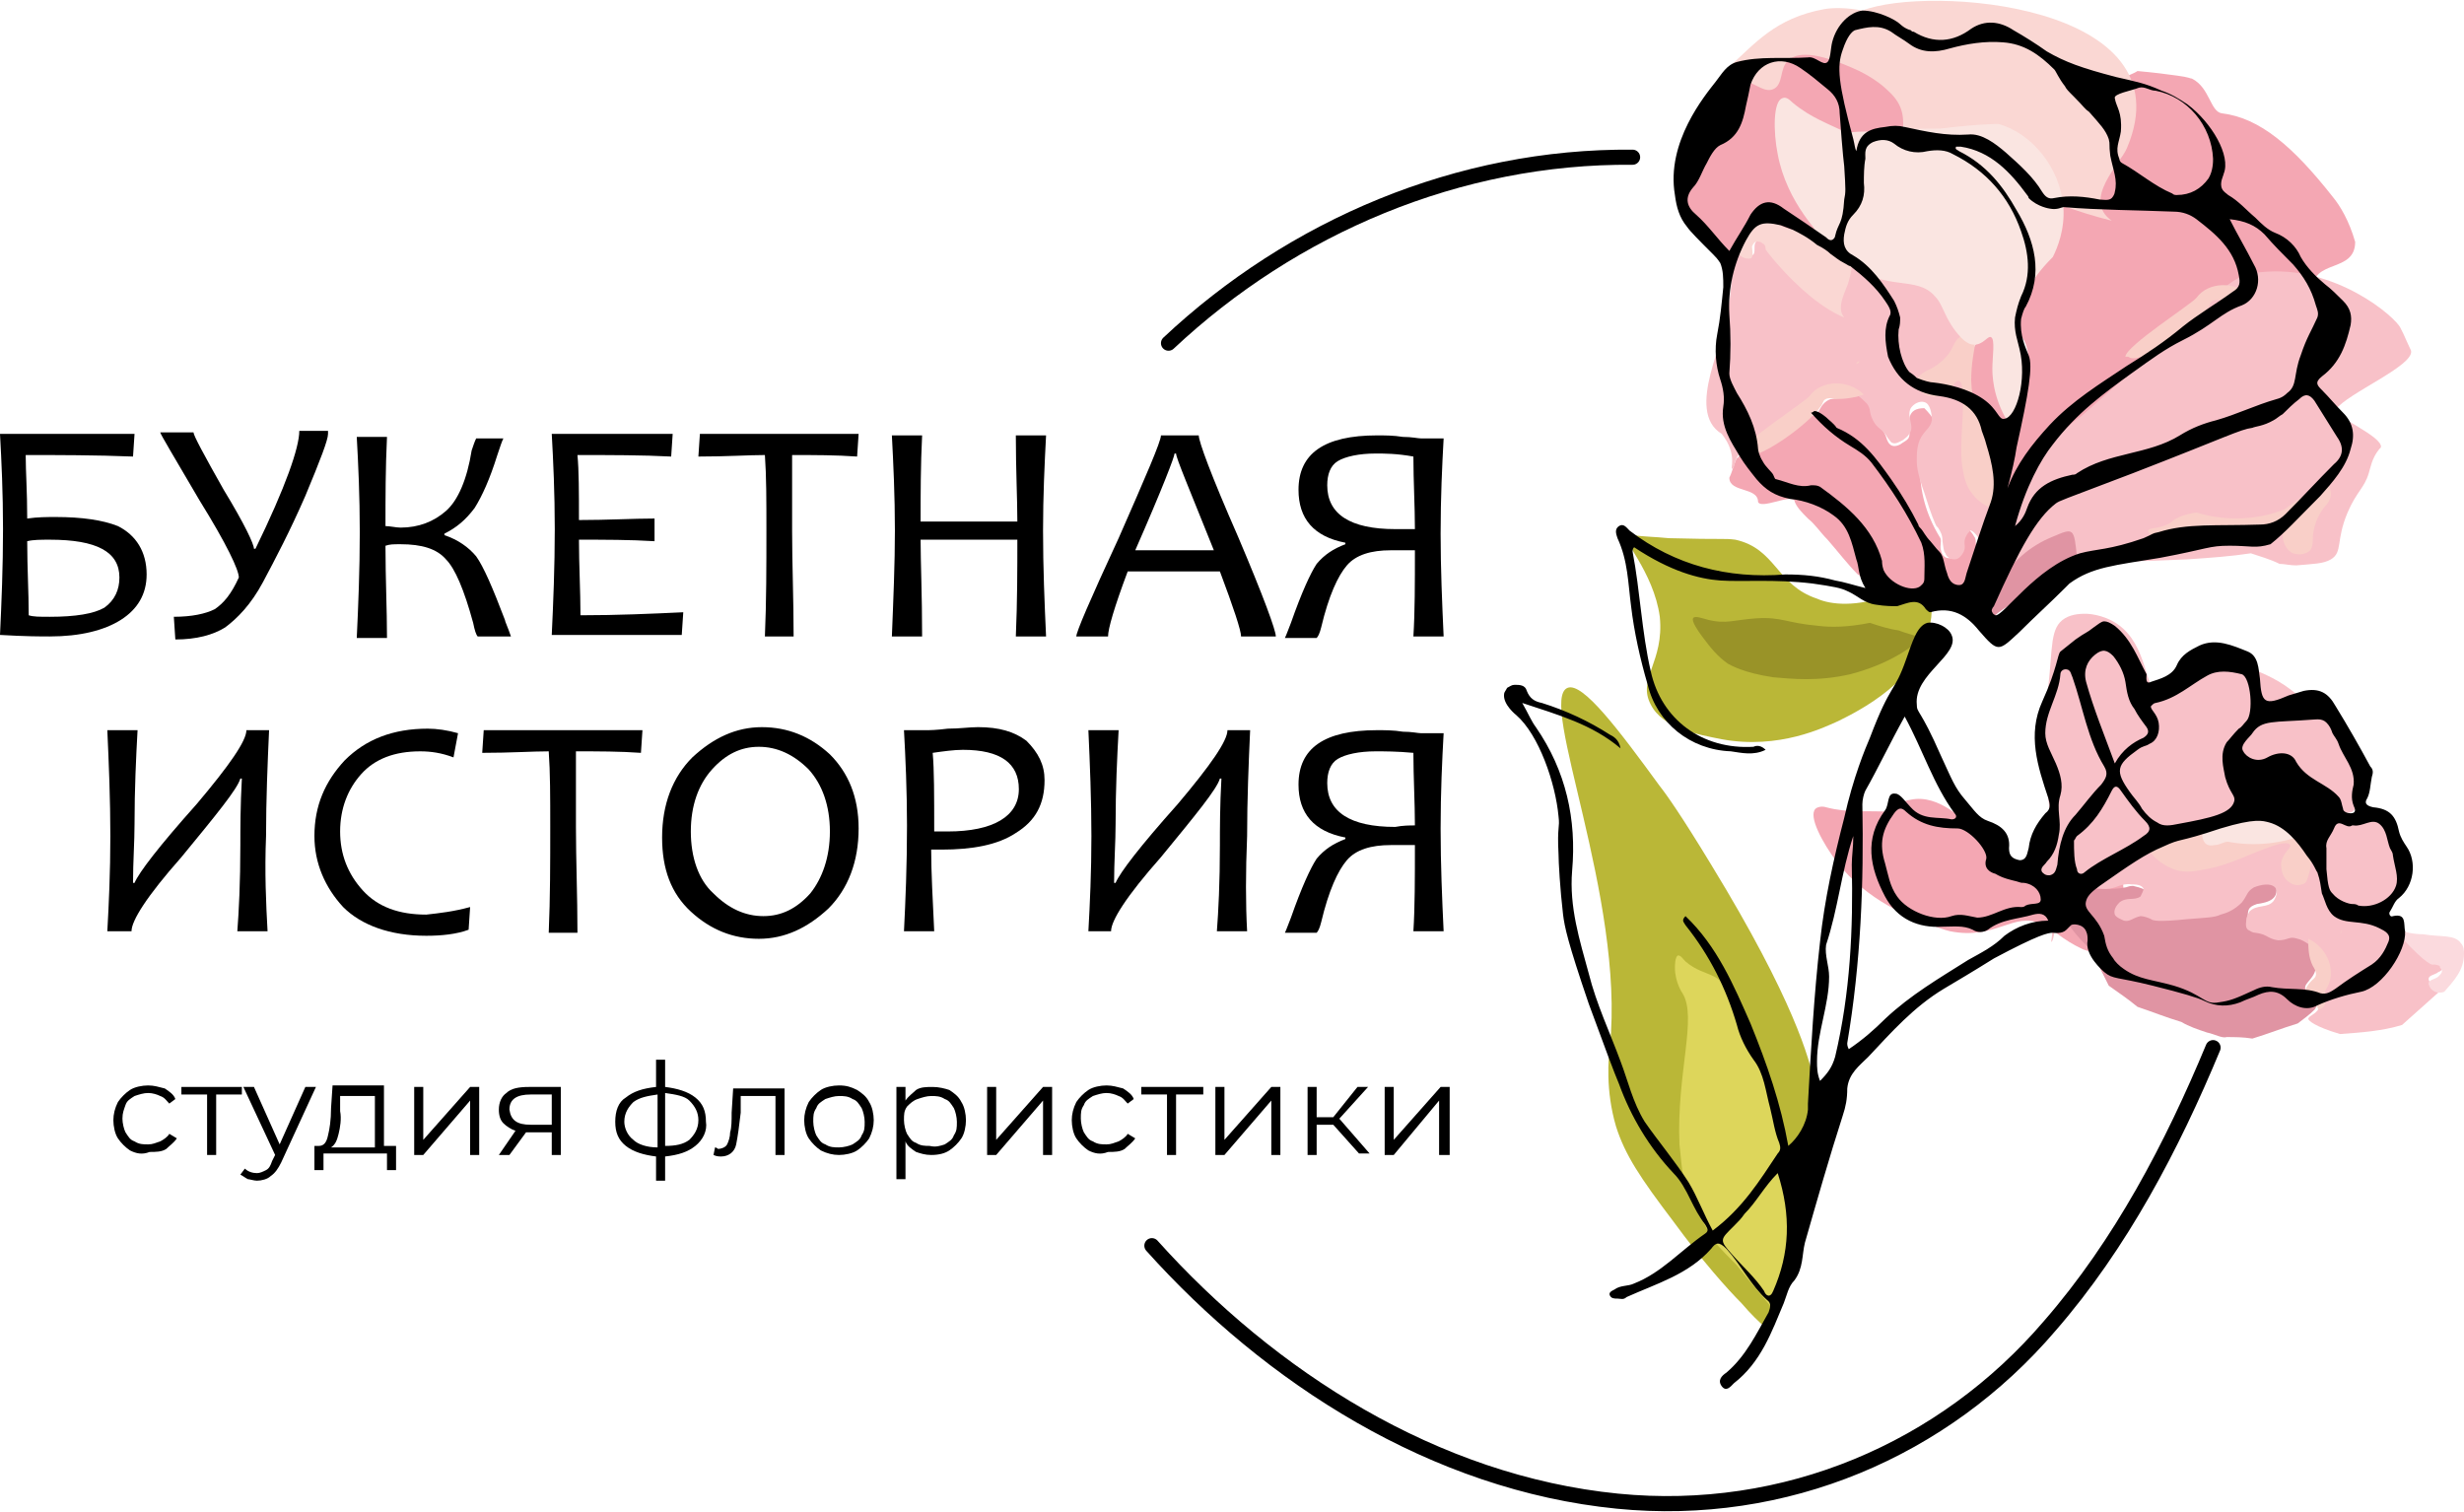<?xml version="1.0" encoding="utf-8"?>
<!-- Generator: Adobe Illustrator 27.3.1, SVG Export Plug-In . SVG Version: 6.00 Build 0)  -->
<svg version="1.1" id="Слой_1" xmlns="http://www.w3.org/2000/svg" xmlns:xlink="http://www.w3.org/1999/xlink" x="0px" y="0px"
	 viewBox="0 0 163 100" style="enable-background:new 0 0 163 100;" xml:space="preserve">
<style type="text/css">
	.st0{clip-path:url(#SVGID_00000145752306440824322150000006224417100171806612_);}
	
		.st1{clip-path:url(#SVGID_00000145752306440824322150000006224417100171806612_);fill:none;stroke:#000000;stroke-linecap:round;stroke-linejoin:round;stroke-miterlimit:10;}
	.st2{clip-path:url(#SVGID_00000145752306440824322150000006224417100171806612_);fill:#BAB737;}
	.st3{clip-path:url(#SVGID_00000145752306440824322150000006224417100171806612_);fill:#F4A7B3;}
	.st4{clip-path:url(#SVGID_00000145752306440824322150000006224417100171806612_);fill:#F8C1C8;}
	.st5{clip-path:url(#SVGID_00000145752306440824322150000006224417100171806612_);fill:#F9CFC8;}
	.st6{clip-path:url(#SVGID_00000145752306440824322150000006224417100171806612_);fill:#FAD7D3;}
	.st7{clip-path:url(#SVGID_00000145752306440824322150000006224417100171806612_);fill:#E094A3;}
	.st8{clip-path:url(#SVGID_00000145752306440824322150000006224417100171806612_);fill:#FBDADE;}
	.st9{clip-path:url(#SVGID_00000145752306440824322150000006224417100171806612_);fill:#FAE5E1;}
	.st10{clip-path:url(#SVGID_00000145752306440824322150000006224417100171806612_);fill:#DDD65B;}
	.st11{clip-path:url(#SVGID_00000145752306440824322150000006224417100171806612_);fill:#999328;}
</style>
<g>
	<defs>
		<rect id="SVGID_1_" width="163" height="100"/>
	</defs>
	<clipPath id="SVGID_00000061460338647730396790000017823419720294841770_">
		<use xlink:href="#SVGID_1_"  style="overflow:visible;"/>
	</clipPath>
	<path style="clip-path:url(#SVGID_00000061460338647730396790000017823419720294841770_);" d="M9.7,38c0,1.3-0.6,2.3-1.7,3
		c-1.1,0.7-2.7,1.1-4.7,1.1c-0.6,0-1.6,0-3.3-0.1c0.1-2.1,0.2-4.5,0.2-7c0-2.4-0.1-4.5-0.2-6.3h8.9l-0.1,1.5
		c-2.5-0.1-4.9-0.1-7.1-0.1c0,1.1,0.1,2.4,0.1,4.2c0.7-0.1,1.3-0.1,1.9-0.1c1.7,0,3.1,0.2,4.1,0.6C9,35.4,9.7,36.5,9.7,38z
		 M7.9,38.2c0-1.7-1.5-2.5-4.6-2.5c-0.6,0-1.1,0-1.5,0.1c0,1.8,0.1,3.4,0.1,4.9c0.3,0.1,0.7,0.1,1.4,0.1c1.7,0,2.9-0.2,3.6-0.6
		C7.6,39.7,7.9,39,7.9,38.2z"/>
	<path style="clip-path:url(#SVGID_00000061460338647730396790000017823419720294841770_);" d="M21.7,28.7c0,0.4-0.5,1.7-1.5,4.1
		c-1,2.3-2,4.2-2.8,5.7c-0.8,1.5-1.7,2.4-2.5,3c-0.8,0.5-1.9,0.8-3.3,0.8l-0.1-1.5c1.2,0,2.1-0.2,2.7-0.5c0.6-0.4,1.1-1,1.6-2.1
		c0-0.5-0.8-2.2-2.6-5.1c-1.7-2.9-2.6-4.4-2.6-4.5h2.2c0,0.2,0.7,1.5,2,3.8c1.4,2.3,2,3.6,2,3.9h0.1c2-4.1,2.9-6.7,2.9-7.8h1.9V28.7
		z"/>
	<path style="clip-path:url(#SVGID_00000061460338647730396790000017823419720294841770_);" d="M33.8,42.1h-2.2
		c-0.1-0.1-0.2-0.4-0.3-0.9c-0.6-2.2-1.2-3.6-1.8-4.2c-0.6-0.7-1.6-1-3-1c-0.5,0-0.7,0-1,0.1c0,2.2,0.1,4.2,0.1,6.1h-2
		c0.1-2.1,0.2-4.5,0.2-7c0-2.4-0.1-4.5-0.2-6.3h2c-0.1,2.1-0.1,4-0.1,5.9c0.3,0,0.7,0.1,1,0.1c1.2,0,2.2-0.4,3-1.1s1.4-2.1,1.7-4
		c0.1-0.3,0.2-0.6,0.3-0.8h1.8c-0.1,0.2-0.2,0.5-0.4,1.1c-0.5,1.6-1,2.7-1.5,3.5c-0.6,0.8-1.2,1.3-2,1.7v0.1
		c0.9,0.3,1.6,0.8,2.1,1.4c0.5,0.7,1.1,2.1,1.9,4.2C33.4,41.1,33.6,41.5,33.8,42.1z"/>
	<path style="clip-path:url(#SVGID_00000061460338647730396790000017823419720294841770_);" d="M45.2,40.5l-0.1,1.5h-8.6
		c0.1-2.1,0.2-4.5,0.2-7c0-2.4-0.1-4.5-0.2-6.3h8l-0.1,1.5c-1.9-0.1-4-0.1-6.2-0.1c0.1,1,0.1,2.5,0.1,4.3c1.9,0,3.6-0.1,5-0.1v1.5
		c-1.6-0.1-3.3-0.1-5-0.1c0,1.7,0.1,3.4,0.1,5C40.8,40.7,43.1,40.6,45.2,40.5z"/>
	<path style="clip-path:url(#SVGID_00000061460338647730396790000017823419720294841770_);" d="M56.8,28.7l-0.1,1.5
		c-1.4-0.1-2.8-0.1-4.3-0.1c0,1.3,0,3,0,5c0,2.2,0.1,4.6,0.1,7h-1.9c0.1-2.3,0.1-4.7,0.1-7c0-2,0-3.6-0.1-5c-1.1,0-2.5,0.1-4.4,0.1
		l0.1-1.5H56.8z"/>
	<path style="clip-path:url(#SVGID_00000061460338647730396790000017823419720294841770_);" d="M69.2,42.1h-2
		c0.1-2.3,0.1-4.5,0.1-6.4h-6.4c0,1.5,0.1,3.6,0.1,6.4h-2c0.1-2.5,0.2-4.8,0.2-7c0-2.3-0.1-4.4-0.2-6.3h2c-0.1,2-0.1,3.9-0.1,5.7
		h6.4c0-1.5-0.1-3.4-0.1-5.7h2c-0.1,1.9-0.2,4-0.2,6.3C69,37.6,69.1,39.9,69.2,42.1z"/>
	<path style="clip-path:url(#SVGID_00000061460338647730396790000017823419720294841770_);" d="M84.4,42.1h-2.3
		c0-0.4-0.5-1.9-1.4-4.3h-6.1c-0.9,2.4-1.3,3.8-1.3,4.3h-2.1c0-0.3,0.9-2.4,2.8-6.5c1.8-4.1,2.8-6.4,2.8-6.8h2.5
		c0,0.4,0.8,2.6,2.6,6.7C83.6,39.5,84.4,41.7,84.4,42.1z M80.3,36.4c-1.6-4-2.5-6.1-2.5-6.4h-0.1c0,0.2-0.8,2.3-2.6,6.4H80.3z"/>
	<path style="clip-path:url(#SVGID_00000061460338647730396790000017823419720294841770_);" d="M95.5,42.1h-2
		c0.1-1.6,0.1-3.5,0.1-5.7c-0.5,0-1,0-1.6,0c-1.3,0-2.3,0.3-2.9,1c-0.6,0.7-1.2,2-1.7,4.1c-0.1,0.4-0.2,0.6-0.3,0.7H85
		c0.1-0.2,0.2-0.5,0.4-1c0.7-2,1.3-3.3,1.7-3.9c0.5-0.6,1.1-1,1.9-1.3v-0.1c-2.1-0.4-3.1-1.6-3.1-3.5c0-2.4,1.7-3.6,5.2-3.6
		c0.5,0,1.1,0,1.7,0.1c0.6,0,1,0.1,1.2,0.1h1.5c-0.1,1.8-0.2,3.9-0.2,6.3C95.3,37.6,95.4,39.9,95.5,42.1z M93.6,35
		c0-1.5-0.1-3.2-0.1-4.8C92.4,30,91.6,30,91,30c-1.1,0-2,0.2-2.5,0.5c-0.5,0.3-0.7,0.9-0.7,1.6c0,1.9,1.5,2.9,4.5,2.9
		C92.8,35,93.3,35,93.6,35z"/>
	<path style="clip-path:url(#SVGID_00000061460338647730396790000017823419720294841770_);" d="M17.7,61.6h-2
		c0.1-1.3,0.2-3.2,0.2-5.7c0-1.1,0-2.6,0.1-4.4h-0.1c-0.2,0.7-1.6,2.4-3.9,5.2c-2.3,2.6-3.3,4.2-3.3,4.9H7.1
		c0.1-1.8,0.2-3.9,0.2-6.3c0-2.4-0.1-4.8-0.2-7h2c-0.1,1.8-0.2,3.9-0.2,6.2c0,1.2-0.1,2.5-0.1,3.9h0.1c0.3-0.7,1.6-2.4,4.1-5.2
		c2.2-2.6,3.3-4.2,3.3-4.9h1.5c-0.1,2.2-0.2,4.6-0.2,7C17.5,57.7,17.6,59.8,17.7,61.6z"/>
	<path style="clip-path:url(#SVGID_00000061460338647730396790000017823419720294841770_);" d="M31.1,60L31,61.5
		c-0.8,0.3-1.8,0.4-2.8,0.4c-2.4,0-4.3-0.7-5.5-1.9c-1.2-1.3-1.9-2.9-1.9-4.7c0-2,0.7-3.6,2-5c1.4-1.4,3.2-2.1,5.5-2.1
		c0.6,0,1.3,0.1,2,0.3l-0.3,1.6c-0.8-0.3-1.5-0.4-2.2-0.4c-1.7,0-3,0.5-3.9,1.5c-0.9,1-1.4,2.3-1.4,3.8c0,1.5,0.5,2.8,1.5,3.9
		c1,1.1,2.4,1.6,4.2,1.6C29.1,60.4,30,60.3,31.1,60z"/>
	<path style="clip-path:url(#SVGID_00000061460338647730396790000017823419720294841770_);" d="M42.5,48.3l-0.1,1.5
		c-1.4-0.1-2.8-0.1-4.3-0.1c0,1.3,0,3,0,5c0,2.2,0.1,4.6,0.1,7h-1.9c0.1-2.3,0.1-4.7,0.1-7c0-2,0-3.6-0.1-5c-1.1,0-2.5,0.1-4.4,0.1
		l0.1-1.5H42.5z"/>
	<path style="clip-path:url(#SVGID_00000061460338647730396790000017823419720294841770_);" d="M56.8,54.8c0,2.2-0.7,4-2,5.3
		c-1.4,1.3-2.9,2-4.6,2c-1.7,0-3.2-0.6-4.5-1.8c-1.3-1.2-1.9-2.8-1.9-4.9c0-2.2,0.7-4,2-5.3c1.4-1.3,2.9-2,4.6-2
		c1.7,0,3.2,0.6,4.5,1.8C56.1,51.1,56.8,52.7,56.8,54.8z M54.9,55c0-1.7-0.5-3.1-1.4-4.1c-1-1-2.1-1.5-3.3-1.5
		c-1.2,0-2.2,0.5-3.1,1.5c-0.9,1-1.4,2.4-1.4,4.1c0,1.7,0.5,3.2,1.5,4.1c1,1,2.1,1.5,3.3,1.5c1.2,0,2.2-0.5,3.1-1.5
		C54.4,58.1,54.9,56.7,54.9,55z"/>
	<path style="clip-path:url(#SVGID_00000061460338647730396790000017823419720294841770_);" d="M69.1,51.6c0,1.6-0.6,2.7-1.9,3.5
		c-1.2,0.8-2.9,1.1-4.9,1.1c-0.3,0-0.5,0-0.7,0c0,1.5,0.1,3.3,0.2,5.4h-2c0.1-2,0.2-4.3,0.2-7c0-2.3-0.1-4.5-0.2-6.3h1.5
		c0.2,0,0.6,0,1.4-0.1c0.8,0,1.4-0.1,2-0.1c1.4,0,2.4,0.3,3.2,0.9C68.7,49.8,69.1,50.6,69.1,51.6z M67.4,52.2c0-1.7-1.2-2.6-3.7-2.6
		c-0.6,0-1.3,0.1-2,0.2c0.1,1.1,0.1,2.8,0.1,5.2c0.2,0,0.6,0,0.9,0C65.7,55,67.4,54,67.4,52.2z"/>
	<path style="clip-path:url(#SVGID_00000061460338647730396790000017823419720294841770_);" d="M82.5,61.6h-2
		c0.1-1.3,0.2-3.2,0.2-5.7c0-1.1,0-2.6,0.1-4.4h-0.1c-0.2,0.7-1.6,2.4-3.9,5.2c-2.3,2.6-3.3,4.2-3.3,4.9h-1.5
		c0.1-1.8,0.2-3.9,0.2-6.3c0-2.4-0.1-4.8-0.2-7h2c-0.1,1.8-0.2,3.9-0.2,6.2c0,1.2-0.1,2.5-0.1,3.9h0.1c0.3-0.7,1.6-2.4,4.1-5.2
		c2.2-2.6,3.3-4.2,3.3-4.9h1.5c-0.1,2.2-0.2,4.6-0.2,7C82.4,57.7,82.4,59.8,82.5,61.6z"/>
	<path style="clip-path:url(#SVGID_00000061460338647730396790000017823419720294841770_);" d="M95.5,61.6h-2
		c0.1-1.6,0.1-3.5,0.1-5.7c-0.5,0-1,0-1.6,0c-1.3,0-2.3,0.3-2.9,1c-0.6,0.7-1.2,2-1.7,4.1c-0.1,0.4-0.2,0.6-0.3,0.7H85
		c0.1-0.2,0.2-0.5,0.4-1c0.7-2,1.3-3.3,1.7-3.9c0.5-0.6,1.1-1,1.9-1.3v-0.1c-2.1-0.4-3.1-1.6-3.1-3.5c0-2.4,1.7-3.6,5.2-3.6
		c0.5,0,1.1,0,1.7,0.1c0.6,0,1,0.1,1.2,0.1h1.5c-0.1,1.8-0.2,3.9-0.2,6.3C95.3,57.2,95.4,59.5,95.5,61.6z M93.6,54.6
		c0-1.5-0.1-3.2-0.1-4.8c-1.1-0.1-1.9-0.1-2.5-0.1c-1.1,0-2,0.2-2.5,0.5c-0.5,0.3-0.7,0.9-0.7,1.6c0,1.9,1.5,2.9,4.5,2.9
		C92.8,54.6,93.3,54.6,93.6,54.6z"/>
	<path style="clip-path:url(#SVGID_00000061460338647730396790000017823419720294841770_);" d="M8.6,76.1c-0.3-0.2-0.6-0.5-0.8-0.8
		c-0.2-0.3-0.3-0.8-0.3-1.2c0-0.4,0.1-0.8,0.3-1.2c0.2-0.3,0.5-0.6,0.8-0.8c0.3-0.2,0.8-0.3,1.2-0.3c0.4,0,0.7,0.1,1.1,0.2
		c0.3,0.2,0.6,0.4,0.7,0.7L11.2,73c-0.2-0.2-0.3-0.4-0.6-0.5c-0.2-0.1-0.5-0.2-0.8-0.2c-0.3,0-0.6,0.1-0.9,0.2
		c-0.3,0.2-0.5,0.3-0.6,0.6s-0.2,0.5-0.2,0.9c0,0.3,0.1,0.7,0.2,0.9c0.2,0.3,0.3,0.5,0.6,0.6c0.3,0.2,0.6,0.2,0.9,0.2
		c0.3,0,0.5-0.1,0.8-0.2c0.2-0.1,0.5-0.3,0.6-0.5l0.5,0.3c-0.2,0.3-0.5,0.5-0.7,0.7c-0.3,0.2-0.7,0.2-1.1,0.2
		C9.4,76.4,9,76.3,8.6,76.1z"/>
	<path style="clip-path:url(#SVGID_00000061460338647730396790000017823419720294841770_);" d="M16,72.4h-1.7v4h-0.6v-4h-1.7v-0.5
		H16V72.4z"/>
	<path style="clip-path:url(#SVGID_00000061460338647730396790000017823419720294841770_);" d="M20.9,71.9l-2.3,5
		c-0.2,0.4-0.4,0.7-0.7,0.9c-0.2,0.2-0.6,0.3-0.9,0.3c-0.2,0-0.5-0.1-0.6-0.1c-0.2-0.1-0.3-0.2-0.5-0.3l0.3-0.4
		c0.2,0.2,0.5,0.3,0.8,0.3c0.2,0,0.4-0.1,0.6-0.2c0.2-0.1,0.3-0.3,0.4-0.6l0.2-0.4l-2.1-4.5h0.7l1.7,3.8l1.7-3.8L20.9,71.9
		L20.9,71.9z"/>
	<path style="clip-path:url(#SVGID_00000061460338647730396790000017823419720294841770_);" d="M26.2,75.8v1.6h-0.6v-1.1h-4.2v1.1
		h-0.6v-1.6h0.3c0.3,0,0.5-0.2,0.6-0.7c0.1-0.4,0.2-1,0.2-1.8l0.1-1.5h3.4v4H26.2z M22.4,75c-0.1,0.4-0.2,0.7-0.5,0.9h2.9v-3.4h-2.3
		v1C22.6,74,22.5,74.6,22.4,75z"/>
	<path style="clip-path:url(#SVGID_00000061460338647730396790000017823419720294841770_);" d="M27.4,71.9H28v3.5l3.1-3.5h0.6v4.5
		h-0.6v-3.6L28,76.4h-0.6V71.9z"/>
	<path style="clip-path:url(#SVGID_00000061460338647730396790000017823419720294841770_);" d="M37.1,71.9v4.5h-0.6v-1.5H35h-0.2
		l-1.1,1.5h-0.7l1.1-1.6c-0.3-0.1-0.6-0.3-0.8-0.5c-0.2-0.2-0.3-0.5-0.3-0.9c0-0.5,0.2-0.9,0.5-1.1c0.3-0.3,0.8-0.4,1.5-0.4H37.1z
		 M35.1,74.4h1.4v-2h-1.4c-0.9,0-1.4,0.3-1.4,1C33.8,74.1,34.2,74.4,35.1,74.4z"/>
	<path style="clip-path:url(#SVGID_00000061460338647730396790000017823419720294841770_);" d="M46,75.8c-0.5,0.4-1.1,0.6-2,0.7v1.6
		h-0.6v-1.6c-0.8-0.1-1.5-0.3-2-0.7c-0.5-0.4-0.7-0.9-0.7-1.6c0-0.7,0.2-1.3,0.7-1.6c0.5-0.4,1.1-0.6,2-0.7v-1.8H44v1.8
		c0.8,0.1,1.5,0.3,2,0.7c0.5,0.4,0.7,0.9,0.7,1.6C46.8,74.8,46.5,75.4,46,75.8z M41.9,75.4c0.3,0.3,0.9,0.5,1.6,0.5v-3.5
		c-0.7,0.1-1.2,0.2-1.6,0.5c-0.3,0.3-0.6,0.7-0.6,1.3C41.3,74.6,41.5,75.1,41.9,75.4z M45.6,75.4c0.3-0.3,0.6-0.7,0.6-1.3
		c0-0.5-0.2-0.9-0.6-1.3c-0.3-0.3-0.9-0.4-1.6-0.5v3.5C44.7,75.8,45.2,75.7,45.6,75.4z"/>
	<path style="clip-path:url(#SVGID_00000061460338647730396790000017823419720294841770_);" d="M51.9,71.9v4.5h-0.6v-3.9H49L49,73.6
		c-0.1,0.9-0.2,1.6-0.3,2.1s-0.5,0.8-1,0.8c-0.1,0-0.3,0-0.5-0.1l0.1-0.5c0.1,0,0.2,0.1,0.2,0.1c0.2,0,0.5-0.1,0.6-0.3
		c0.1-0.2,0.2-0.5,0.2-0.8c0.1-0.3,0.1-0.8,0.1-1.3l0.1-1.6H51.9z"/>
	<path style="clip-path:url(#SVGID_00000061460338647730396790000017823419720294841770_);" d="M54.3,76.1c-0.3-0.2-0.6-0.5-0.8-0.8
		c-0.2-0.3-0.3-0.8-0.3-1.2c0-0.4,0.1-0.8,0.3-1.2c0.2-0.3,0.5-0.6,0.8-0.8c0.3-0.2,0.8-0.3,1.2-0.3c0.5,0,0.8,0.1,1.2,0.3
		c0.3,0.2,0.6,0.4,0.8,0.8c0.2,0.3,0.3,0.8,0.3,1.2c0,0.4-0.1,0.8-0.3,1.2c-0.2,0.3-0.5,0.6-0.8,0.8c-0.3,0.2-0.8,0.3-1.2,0.3
		C55.1,76.4,54.7,76.3,54.3,76.1z M56.4,75.7c0.3-0.2,0.5-0.3,0.6-0.6c0.2-0.3,0.2-0.5,0.2-0.9c0-0.3-0.1-0.7-0.2-0.9
		c-0.2-0.3-0.3-0.5-0.6-0.6c-0.3-0.2-0.6-0.2-0.9-0.2s-0.6,0.1-0.9,0.2c-0.3,0.2-0.5,0.3-0.6,0.6c-0.2,0.3-0.2,0.5-0.2,0.9
		c0,0.3,0.1,0.7,0.2,0.9c0.2,0.3,0.3,0.5,0.6,0.6c0.3,0.2,0.6,0.2,0.9,0.2S56.2,75.8,56.4,75.7z"/>
	<path style="clip-path:url(#SVGID_00000061460338647730396790000017823419720294841770_);" d="M62.8,72.1c0.3,0.2,0.6,0.4,0.8,0.8
		c0.2,0.3,0.3,0.8,0.3,1.2c0,0.4-0.1,0.9-0.3,1.2c-0.2,0.3-0.5,0.6-0.8,0.8c-0.3,0.2-0.7,0.3-1.2,0.3c-0.4,0-0.7-0.1-1-0.2
		c-0.3-0.2-0.6-0.4-0.7-0.7v2.5h-0.6v-6.1h0.6v0.9c0.2-0.3,0.5-0.5,0.7-0.7c0.3-0.2,0.7-0.2,1.1-0.2C62.1,71.9,62.5,72,62.8,72.1z
		 M62.5,75.7c0.3-0.2,0.5-0.3,0.6-0.6c0.2-0.3,0.2-0.5,0.2-0.9c0-0.3-0.1-0.7-0.2-0.9c-0.2-0.3-0.3-0.5-0.6-0.6
		c-0.3-0.2-0.6-0.2-0.9-0.2c-0.3,0-0.6,0.1-0.9,0.2S60.2,73,60,73.2c-0.2,0.3-0.2,0.5-0.2,0.9c0,0.3,0.1,0.7,0.2,0.9
		c0.2,0.3,0.3,0.5,0.6,0.6c0.3,0.2,0.6,0.2,0.9,0.2C61.9,75.9,62.2,75.8,62.5,75.7z"/>
	<path style="clip-path:url(#SVGID_00000061460338647730396790000017823419720294841770_);" d="M65.3,71.9h0.6v3.5l3.1-3.5h0.6v4.5
		h-0.6v-3.6l-3.1,3.6h-0.6V71.9z"/>
	<path style="clip-path:url(#SVGID_00000061460338647730396790000017823419720294841770_);" d="M72,76.1c-0.3-0.2-0.6-0.5-0.8-0.8
		c-0.2-0.3-0.3-0.8-0.3-1.2c0-0.4,0.1-0.8,0.3-1.2c0.2-0.3,0.5-0.6,0.8-0.8c0.3-0.2,0.8-0.3,1.2-0.3c0.4,0,0.7,0.1,1.1,0.2
		c0.3,0.2,0.6,0.4,0.7,0.7L74.6,73c-0.2-0.2-0.3-0.4-0.6-0.5c-0.2-0.1-0.5-0.2-0.8-0.2c-0.3,0-0.6,0.1-0.9,0.2
		c-0.3,0.2-0.5,0.3-0.6,0.6c-0.2,0.3-0.2,0.5-0.2,0.9c0,0.3,0.1,0.7,0.2,0.9c0.2,0.3,0.3,0.5,0.6,0.6c0.3,0.2,0.6,0.2,0.9,0.2
		c0.3,0,0.5-0.1,0.8-0.2c0.2-0.1,0.5-0.3,0.6-0.5l0.5,0.3c-0.2,0.3-0.5,0.5-0.7,0.7c-0.3,0.2-0.7,0.2-1.1,0.2
		C72.8,76.4,72.4,76.3,72,76.1z"/>
	<path style="clip-path:url(#SVGID_00000061460338647730396790000017823419720294841770_);" d="M79.5,72.4h-1.7v4h-0.6v-4h-1.7v-0.5
		h4.1V72.4z"/>
	<path style="clip-path:url(#SVGID_00000061460338647730396790000017823419720294841770_);" d="M80.4,71.9H81v3.5l3.1-3.5h0.6v4.5
		h-0.6v-3.6L81,76.4h-0.6V71.9z"/>
	<path style="clip-path:url(#SVGID_00000061460338647730396790000017823419720294841770_);" d="M88.2,74.4h-1.1v2h-0.6v-4.5h0.6v2
		h1.1l1.6-2h0.7L88.6,74l2,2.3h-0.7L88.2,74.4z"/>
	<path style="clip-path:url(#SVGID_00000061460338647730396790000017823419720294841770_);" d="M91.6,71.9h0.6v3.5l3.1-3.5h0.6v4.5
		h-0.7v-3.6l-3,3.6h-0.6V71.9z"/>
	
		<path style="clip-path:url(#SVGID_00000061460338647730396790000017823419720294841770_);fill:none;stroke:#000000;stroke-linecap:round;stroke-linejoin:round;stroke-miterlimit:10;" d="
		M108,10.4C96.5,10.3,85.5,15,77.3,22.7"/>
	
		<path style="clip-path:url(#SVGID_00000061460338647730396790000017823419720294841770_);fill:none;stroke:#000000;stroke-linecap:round;stroke-linejoin:round;stroke-miterlimit:10;" d="
		M76.2,82.4C84,91.1,94.9,98.1,107,99.3c11.1,1.1,21.6-3.4,28.6-11.6c4.7-5.4,8.1-11.9,10.8-18.4"/>
	<path style="clip-path:url(#SVGID_00000061460338647730396790000017823419720294841770_);fill:#BAB737;" d="M110.4,35.6
		c-1-0.1-1.8-0.1-2.3-0.2c-0.2-0.2-0.5-0.3-0.6-0.2c-0.4,0.3,1.9,2.6,2.3,5.6c0.3,3-1.5,4.1-0.6,5.8c0.8,1.6,3.2,2,4.7,2.3
		c3.8,0.7,6.8-0.8,7.7-1.2c1.2-0.6,5.6-2.7,6.1-6.5c0.2-1,0-1.8-0.1-2.4c-0.8,0.2-1.6,0.3-2.4,0.5c-2.4,0.9-4.1,0.7-5,0.3
		c-2.7-0.9-2.7-3.3-5.4-3.9C114,35.6,114.1,35.7,110.4,35.6z"/>
	<path style="clip-path:url(#SVGID_00000061460338647730396790000017823419720294841770_);fill:#F4A7B3;" d="M133.9,57.8
		c0.3-0.4,0.7-1,1.4-1.7c1.1-1.4,3.7-4.4,4.9-3.9c0.3,0.1,1,0.6,0.8,3.3c-0.8,2.3-0.6,3.7-0.2,4.6c0.5,1.1,1.2,1.5,2,2.9
		c0.8,1.5,1,3,1,4c-1.9-1.1-2.7-2.2-3.1-3.1c-0.3-0.8-0.7-1.9-1.1-1.9c-0.3,0.1-0.2,0.7-0.7,0.9c-0.3,0.2-0.8,0-1.1-0.1
		c-1.5-0.7-2-1.4-2.8-1.7c-1.8-0.8-3,1.1-6,0.5c-0.4-0.1-0.7-0.2-1.2-0.4c-1.4-0.5-4.3-1.6-6.3-4.2c-0.9-1.2-1.9-3-1.4-3.5
		c0.1-0.1,0.4-0.2,0.7-0.1c1.5,0.4,2.8,0.2,4.1,0.3c0.3-0.3,0.8-0.7,1.5-0.8c1.9-0.4,3.6,1.5,3.9,1.7c1,1,0.9,1.8,2.1,2.6
		C132.9,57.5,133.5,57.7,133.9,57.8z"/>
	<path style="clip-path:url(#SVGID_00000061460338647730396790000017823419720294841770_);fill:#F4A7B3;" d="M119.6,34.3
		c0.5,0.4,0.8,0.9,1.3,1.4c0.7,0.8,1.3,1.6,2,2.3c0.7,0.4,1.4,0.8,2,1.3c0.9,0.1,1.8,0.2,2.7,0.3c1.2,0.6,2.3,0.8,3,0.8
		c0.2,0,1.3,0.1,1.5-0.3c0.2-0.3-0.5-0.4-0.6-1.5c-0.1-0.9-0.7-1.8-0.8-2.7c0-0.1,0-0.3-0.1-0.4c-0.2-0.4-0.7-0.8-0.8-0.7
		c-0.2,0.1-0.2,0.9-0.1,1.4c0,0.1,0.1,0.3-0.1,0.5c-0.1,0.1-0.2,0.2-0.4,0.2c-0.5,0.1-0.7-0.1-0.8-0.5c-0.1-0.3,0.1-0.7-0.1-0.9
		c-0.9-1.5-1.3-3-1.3-4.7c0-0.9,0.1-1.2,0.2-1.4c0.3-0.6,0.8-0.7,0.8-1.1c0.1-0.3-0.1-0.7-0.7-1.3c-1.2,0-1,0.9-1,1.5
		c0.1,0.6-0.2,0.6-0.6,0.9c-0.6,0.3-0.8-0.1-0.9-0.4c-0.2-0.8-1.3-1.4-0.8-2.5c-0.2-0.1-0.5-0.2-0.7-0.3c-0.7,0-1.2,0.1-1.6,0.1
		c-0.5,0.1-0.6,0.1-0.6,0.1c-0.8,0.3-0.7,1.1-1.2,1.1c-0.3,0-3.8,2.8-4.6,2.7c-0.1,0-0.2-0.1-0.2-0.1c-0.1,0.1-0.1,0.2-0.2,0.2
		c-0.2,0.4-0.3,0.9-0.5,1.3c0,1,1.9,0.6,1.9,1.6c0.2,0.5,2.1-0.5,2.4-0.1C118.8,33.5,119.2,33.9,119.6,34.3z"/>
	<path style="clip-path:url(#SVGID_00000061460338647730396790000017823419720294841770_);fill:#F4A7B3;" d="M147.7,21.3
		c-0.7,0.9-1.3,1.8-2,2.7c-1,1.6-2,3.1-3,4.7c-1.1,0.8-2.1,1.6-3.2,2.4c-1.4,0.2-2.8,0.3-4.3,0.5c-1.9,1.2-3.6,1.5-4.6,1.6
		c-0.3,0-2.1,0.1-2.4-0.5c-0.3-0.5,0.7-0.9,0.8-3c0.1-1.7,1-3.6,1.2-5.4c0-0.2,0.1-0.5,0.2-0.9c0.3-0.9,1-1.5,1.4-1.4
		c0.3,0.3,0.3,1.9,0.2,2.7c-0.1,0.2-0.1,0.6,0.1,0.9c0.1,0.3,0.3,0.4,0.7,0.5c0.7,0.2,1.1-0.2,1.2-1.1c0.1-0.7,0.3-1.2,0.1-1.9
		c-0.1-0.5-0.3-0.8-0.5-0.9c-1-1.6,2-4.1,2.4-8c0.1-1,0.2-2.1-0.5-3.3c-0.6-1-1.2-1.4-1.4-2.3c-0.1-0.5,0-1.3,1.1-2.6
		c1.9,0.1,1.6,1.8,1.6,3.2c-0.1,1.2,0.3,1.3,1,1.7c1,0.7,1.3-0.2,1.4-0.7c0.3-1.7,2-2.8,1.2-5c0.3-0.2,0.7-0.3,1-0.5
		c1.1,0.1,1.9,0.2,2.6,0.3c0.8,0.1,0.9,0.2,1,0.2c1.2,0.6,1.2,2.2,2,2.3c2.5,0.3,4.7,2.2,7.3,5.5c0.5,0.6,1.1,1.6,1.5,3
		c0,2.1-2.9,1.1-2.8,3.2c-0.3,1-3.4-1.2-3.8-0.2C148.7,19.9,148.2,20.6,147.7,21.3z"/>
	<path style="clip-path:url(#SVGID_00000061460338647730396790000017823419720294841770_);fill:#F8C1C8;" d="M113.9,28.7
		c1.1,1.4,0.5,2.4,0.7,2.3c0.2-0.1,0.1-0.5,0.4-0.9c0.2-0.3,4.1-3.4,4.3-3.5c0.8-0.3,1.7-0.7,2.6-1c0.1,0.1,0.3,0.2,0.6,0.3
		c0.5,0.3,0.7,0.5,1,0.8c0.3,0.4,0.1,0.5,0.4,1.1c0.3,0.6,0.6,0.5,1,1.2c0.1,0.1,0.2,0.3,0.3,0.3c0.2,0.1,0.5-0.1,0.7-0.2
		c0.1-0.1,0.3-0.2,0.4-0.4c0.4-0.5-0.2-1.1,0.1-1.7c0.2-0.3,0.6-0.5,0.9-0.4c0.4,0.1,0.5,0.8,0.5,1.2c-0.1,0.5-0.4,0.6-0.7,1.1
		c-0.3,0.5-0.3,1.1-0.3,1.6c0,0.4,0.1,1,0.5,2.1c0.5,1.6,0.7,2,0.8,2.2c0,0,0,0,0.1,0.1c0.2,0.3,0.3,0.5,0.3,0.9
		c0.1,0.7,0.1,0.7,0.2,0.8c0,0.1,0.2,0.4,0.6,0.4c0.3,0,0.5-0.3,0.6-0.5c0.2-0.4-0.1-0.6,0.2-1.1c0.1-0.2,0.2-0.2,0.2-0.3
		c0.2-0.1,0.6,0.5,0.6,0.5c0.3,0.5,0.1,0.8,0.3,1.4c0.1,0.3,0.2,0.7,0.4,0.7c0.2,0,0.6-0.7,1.2-4.3c-0.5-0.3-0.9-0.6-1.4-0.9
		c-0.2-1.7-0.5-3.5-0.8-5.5c-0.2-1.1-0.5-2.3-0.7-3.3c0.1-0.5,0.3-1,0.4-1.6c0-0.2,0-0.5-0.1-0.9c-0.1-0.9-0.2-1.4-0.6-1.8
		c-0.5-0.6-1.1-0.1-2.8-0.6c-1.3-0.3-1.5-0.8-2.4-0.9c-0.3-0.1-0.9-0.1-1.5-0.4c-0.1-0.1-0.1-0.1-0.1-0.1c-0.7-0.1-1.6,2.8-1.9,2.6
		c-0.9-0.4-3.8-3.3-3.9-3.7c0-0.1-0.1-0.3-0.2-0.4c-0.1-0.1-0.1-0.1-0.2-0.1c-0.3,0-0.4,0.1-0.5,0.3c-0.1,0.3,0.1,0.8-0.3,0.8
		c-0.3-0.1-0.7-0.3-0.8-0.8c-0.5,1.1-0.4,3.6-0.8,4.7C114.3,22.3,111.4,27.2,113.9,28.7z"/>
	<path style="clip-path:url(#SVGID_00000061460338647730396790000017823419720294841770_);fill:#F8C1C8;" d="M135,59.2
		c1.2,1.8,0.6,3.2,0.7,3.1c0.2-0.1,0.1-0.7,0.5-1.3c0.3-0.4,4.6-4.7,4.9-4.8c1-0.4,1.9-0.9,2.9-1.4c1.1-0.2,2.3-0.4,3.4-0.6l5.1-2.1
		c0.5,0.4,2.3,2,3.1,1.6c0.8-0.5,0.3-3-0.5-4.5c-0.4-0.8-0.7-1.4-1.3-1.8c-0.3-0.2-0.8-0.5-1.5-1.1c-0.2-0.2-0.2-0.2-0.3-0.3
		c-1.1-1-2.4-1.5-2.9-1.7c-0.7-0.2-1.1-0.4-1.6-0.4c-0.3,0-2.5,0-2.7-0.1c0,0-0.1-0.1-0.1-0.1c-0.1,0-1.3,2-2,2
		c-0.8,0-0.6-3-2.6-4.4c-1-0.7-2.1-0.7-2.1-0.7c-0.3,0-0.9,0-1.4,0.3c-1,0.6-0.8,1.9-1.1,4.5c-0.1,0.8-0.2,1.9-0.5,3.2
		c0.2,1.7,0.4,3.4,0.6,5.1c-0.2,0.5-0.4,1-0.6,1.4c-0.2,0.6-0.3,1.1-0.5,1.7C134.8,57.7,134.9,58.4,135,59.2z"/>
	<path style="clip-path:url(#SVGID_00000061460338647730396790000017823419720294841770_);fill:#F8C1C8;" d="M132.5,34.2
		c0.3,0.6,0.6,0.8,0.6,0.8c0.5-0.1,0.6,0.1,0.6,0.1c0.1,0.2-0.6,0.9-1.5,1.2c-0.6,0.2-0.8,0.2-0.9,0.4c-0.3,0.4,0.4,1.4,1.1,1.8
		c1.5,1.1,3.7,0.2,4.1,0.1c0.5-0.5,0.8-1,1.3-1.4c2.1,0,4.5-0.1,6.9-0.2c1.5-0.1,2.9-0.2,4.2-0.4c0.6,0.2,1.3,0.4,1.9,0.7
		c0.3,0,0.7,0.1,1.1,0.1c1.1-0.1,1.8-0.1,2.3-0.4c0.8-0.5,0.3-1.2,1.1-3.1c0.6-1.4,1.1-1.6,1.4-2.6c0.1-0.3,0.2-1,0.7-1.6
		c0.1-0.1,0.1-0.1,0.1-0.1c0.2-0.7-3.2-2.1-3-2.5c0.8-1.1,5.2-2.9,5-3.9c-0.1-0.2-0.5-1.1-0.5-1.1c0,0-0.1-0.2-0.2-0.4
		c-0.3-0.7-4.3-4.2-9.2-3.7c-2.4,0.2-2.4,1.2-12,9.6C137.6,27.4,131.7,32.6,132.5,34.2z"/>
	<path style="clip-path:url(#SVGID_00000061460338647730396790000017823419720294841770_);fill:#F9CFC8;" d="M130.7,22.5
		c0-0.2,0-0.3,0-0.4c-0.7-0.1-1.2,0.1-1.5,0.8c-0.3,0.7-1,1.3-1.7,1.6c-0.4,0.2-0.6,0.4-0.7,0.6c-0.1,0.3,0.1,0.7,0.4,0.9
		c0.4,0.3,1,0.3,1.4,0.1c0.6-0.3,0.7-1,1-0.9c0.2,0.1,0.2,0.4,0.2,0.5c0.2,1.6-0.2,3.4,0,5.1c0.1,0.6,0.2,1.3,0.7,1.9
		c0.7,0.9,2,1.3,2.2,1c0.1-0.1-0.1-0.4-0.1-1c0-0.3,0.1-0.5,0.1-0.8c0.1-0.3,0.1-0.9-0.1-1.5c-0.6-0.7-2.1-2.5-2.2-5.2
		C130.4,24,130.6,23.2,130.7,22.5z"/>
	<path style="clip-path:url(#SVGID_00000061460338647730396790000017823419720294841770_);fill:#FAD7D3;" d="M114.8,16.3
		c0,0.5,0.5,0.8,0.8,0.8c0.5,0.1,0.3-0.5,0.3-0.8c0.1-0.2,0.2-0.4,0.5-0.3c0.1,0,0.2,0.1,0.2,0.1c0.2,0.1,0.2,0.3,0.2,0.4
		c0.1,0.2,2.7,3.5,5.2,4.5c-0.6-0.7,0.2-1.9,0.3-2.4c1.4-4.8-3.6-5.2-4.9-4.2c-0.3-0.1-0.6-0.1-0.7,0
		C115.7,14.6,115.3,15.5,114.8,16.3z"/>
	<path style="clip-path:url(#SVGID_00000061460338647730396790000017823419720294841770_);fill:#FAD7D3;" d="M114.3,4.5
		c0.1,1,1.6,1.6,2.8,1.7c1.7,0.2,0.8-0.9,1.1-1.5c0.3-0.5,0.7-0.7,1.6-0.7c0.3,0,0.6,0.1,0.7,0.2c0.6,0.2,0.7,0.7,0.7,0.8
		c0.2,0.4,9.6,7.4,18.5,9.6c-2-1.4,0.6-3.8,1-4.8c4.1-9.6-13.2-10.8-17.5-9.1c-1-0.2-1.9-0.2-2.5-0.1C117.4,1.2,116.1,2.9,114.3,4.5
		z"/>
	<path style="clip-path:url(#SVGID_00000061460338647730396790000017823419720294841770_);fill:#F9CFC8;" d="M122.8,24.1
		c0.1-0.1,0.2-0.1,0.2-0.2C122.9,23.9,122.8,24,122.8,24.1z"/>
	<path style="clip-path:url(#SVGID_00000061460338647730396790000017823419720294841770_);fill:#E094A3;" d="M136.7,38.2
		c0.2-0.2,0.5-0.6,0.7-1.3c-0.2-2-0.2-2-1.6-1.4c-1.5,0.6-2.8,1.7-3.7,3.3c-0.2,0.3-0.6,0.3-0.8,0.5c-0.3,0.2-0.4,0.7-0.1,1.1
		c0.2,0.4,0.5,0.6,0.8,0.3c0.3-0.3,0.7-0.5,1.1-0.8c0.2-0.1,0.4-0.1,0.7-0.2C135.2,39.4,136,39.1,136.7,38.2z"/>
	<path style="clip-path:url(#SVGID_00000061460338647730396790000017823419720294841770_);fill:#F4A7B3;" d="M124.9,6
		c-0.3-0.3-0.9-0.8-1.9-1.3c-3-1.4-4.2-1.2-4.7-0.7c-0.6,0.5-0.3,1.6-1,1.9c-0.7,0.3-1.4-0.7-2.3-0.5c-1.5,0.2-2.4,3.1-3,5.3
		c-0.3,1-0.5,1.9-0.6,2.4c0,0.2,0,0.4,0,0.6c0.2,0.2,0.5,0.4,0.7,0.7c0.8,0.9,1.5,1.8,2,2.7l1.6-2.5c0.3-0.2,0.5-0.3,0.8-0.5
		c1.7,1.3,2.8,1.3,3.5,1c1.9-0.8,2.5-4.7,3-4.6c0.1,0,0.3,0.2,0.3,0.3c0.1,0.2,0,0.4,0.1,0.7c0.2,0.4,1,0.7,2.1,0.7
		c1,0,1.5-0.2,1.1-0.7c-0.3-0.5-0.5-0.9-0.8-1.4c0-0.2,0-0.4,0-0.8C126,7.9,126,7,124.9,6z"/>
	<path style="clip-path:url(#SVGID_00000061460338647730396790000017823419720294841770_);fill:#F9CFC8;" d="M123.3,26.1
		c-1-1-2.8-1-3.6,0.1c-0.3,0.4-4.7,3.2-4.7,3.9c0.1,0,0.2,0,0.2,0c0.8,0.7,5-2.4,5.4-3.5c0.1-0.3,0.5-0.3,0.8-0.2
		C122.1,26.4,122.7,26.3,123.3,26.1z"/>
	<path style="clip-path:url(#SVGID_00000061460338647730396790000017823419720294841770_);fill:#F9CFC8;" d="M148.9,19.6
		c-1-1-2.8-1-3.6,0.1c-0.3,0.4-4.7,3.2-4.7,3.9c0.1,0,0.2,0,0.2,0c0.8,0.7,5-2.4,5.4-3.5c0.1-0.3,0.5-0.3,0.8-0.2
		C147.7,20,148.3,19.8,148.9,19.6z"/>
	<path style="clip-path:url(#SVGID_00000061460338647730396790000017823419720294841770_);fill:#E094A3;" d="M146,68.3
		c-0.6-0.2-1.2-0.4-1.7-0.7c-1-0.3-2-0.7-2.9-1c-0.6-0.5-1.2-0.9-1.9-1.4c-0.4-0.8-0.8-1.6-1.2-2.4c-1-0.9-1.6-1.8-1.9-2.4
		c-0.1-0.2-0.5-1.1-0.3-1.5c0.2-0.2,0.6,0.3,1.6,0c0.8-0.2,2,0,2.9-0.2c0.1,0,0.2-0.1,0.5-0.1c0.5,0.1,1,0.3,1,0.5
		c-0.1,0.3-0.8,0.5-1.3,0.5c-0.1,0-0.3,0.1-0.5,0.2c-0.1,0.1-0.1,0.3-0.1,0.4c0.1,0.4,0.3,0.6,0.8,0.5c0.3-0.1,0.6-0.3,1-0.2
		c1.7,0.3,3.4,0.1,5-0.5c0.9-0.3,1.1-0.5,1.2-0.7c0.5-0.5,0.4-0.9,0.8-1.1c0.2-0.1,0.7-0.2,1.5,0.2c0.4,1.1-0.5,1.3-1.2,1.4
		c-0.6,0.2-0.6,0.4-0.6,0.9c-0.1,0.7,0.4,0.7,0.7,0.7c0.9-0.1,1.9,0.7,2.7-0.1c0.2,0.2,0.3,0.3,0.5,0.5c0.2,0.6,0.3,1.1,0.5,1.5
		c0.1,0.4,0.1,0.5,0.1,0.6c0,0.8-0.8,1.1-0.7,1.5c0.1,0.2,0.3,0.2,0.7,0.9c0.1,0.1,0.1,0.1,0.1,0.2c-0.1,0.1-0.1,0.2-0.2,0.3
		c-0.3,0.3-0.7,0.6-1.1,0.9c-1,0.3-2,0.7-3,1c-0.6-0.1-1.2-0.1-1.7-0.1C147,68.7,146.5,68.4,146,68.3z"/>
	<path style="clip-path:url(#SVGID_00000061460338647730396790000017823419720294841770_);fill:#F8C1C8;" d="M154.8,68.4
		c-1.7-0.5-2.1-0.9-2.1-1c0-0.2,0.5-0.3,0.7-0.7c0.2-0.3,0.2-0.7,0.1-0.9c0-0.9,0.1-1.8,0.1-2.7c-0.1-0.1-0.3-0.2-0.5-0.4
		c-0.5-0.3-0.7-0.5-1.1-0.6c-0.6-0.2-0.6,0.1-1.3,0.1c-0.7-0.1-0.7-0.4-1.5-0.5c-0.2,0-0.3-0.1-0.5-0.2c-0.2-0.2-0.1-0.5-0.1-0.7
		c0-0.1,0.1-0.3,0.2-0.5c0.5-0.5,1.2-0.2,1.6-0.7c0.2-0.3,0.3-0.7,0.1-0.9c-0.3-0.3-0.9-0.2-1.4,0c-0.5,0.3-0.4,0.5-0.8,1
		c-0.5,0.5-1,0.7-1.4,0.8c-0.4,0.2-1,0.2-2.2,0.3c-1.9,0.2-2.3,0.1-2.4,0c-0.2-0.1-0.5-0.2-0.7-0.2c-0.5,0.1-0.7,0.4-1.1,0.3
		c-0.2-0.1-0.5-0.2-0.6-0.4c-0.1-0.3,0.1-0.6,0.3-0.8c0.5-0.4,1-0.1,1.4-0.4c0.1-0.2,0.2-0.4,0.2-0.5c-0.1-0.3-0.6-0.3-0.8-0.3
		c-0.7-0.1-1,0.3-1.7,0.3c-0.2,0-0.7,0-0.8-0.2c-0.1-0.2,0.5-0.8,3.7-2.6c0.5,0.3,0.9,0.6,1.4,0.9c1.7-0.4,3.6-0.8,5.6-1.1
		c1.2-0.2,2.4-0.4,3.5-0.5c0.5-0.3,1-0.6,1.4-0.9c0.2-0.1,0.5-0.2,0.9-0.3c0.9-0.2,1.5-0.3,2-0.2c0.8,0.3,1.2,1.3,1.6,2.3
		c0.5,1.3,0.2,1.9,0.2,2.1c-0.1,0.3-0.3,0.6-0.4,0.8c-0.2,0.2-0.5,0.4-0.6,0.5c-0.2,0.3-0.4,0.5-0.6,0.8c0.2,0.1,0.5,0.2,0.8,0.4
		c0.7,0.4,1.2,0.9,1.5,1.2c0.7,0.7,1,1.5,1.5,1.5c0.1,0,0.3-0.1,0.4,0.1c0.1,0.1,0.1,0.1,0.1,0.2c0.1,0.2,0.1,0.4-0.2,0.5
		c-0.2,0.2-0.8,0.2-0.6,0.6c0.2,0.3,0.6,0.5,1,0.4c-0.9,0.8-1.9,1.7-2.8,2.5C157.6,68.2,156.2,68.3,154.8,68.4z"/>
	<path style="clip-path:url(#SVGID_00000061460338647730396790000017823419720294841770_);fill:#F9CFC8;" d="M153.5,54.1
		c0.2-0.1,0.3-0.1,0.5-0.2c0.3,0.6,0.3,1.1-0.2,1.6c-0.6,0.6-0.9,1.3-1,2.1c-0.1,0.4-0.2,0.7-0.3,0.8c-0.3,0.2-0.7,0.2-1,0
		c-0.5-0.3-0.6-0.8-0.6-1.3c0.1-0.7,0.7-1,0.6-1.2c-0.1-0.2-0.5-0.1-0.6-0.1c-1.6,0.4-3.2,1.4-5,1.7c-0.6,0.1-1.3,0.3-2.1,0
		c-1.1-0.4-1.9-1.4-1.7-1.6c0.1-0.2,0.4,0,1.1-0.2c0.3-0.1,0.5-0.2,0.8-0.4c0.3-0.2,0.8-0.3,1.5-0.4c0.9,0.3,3.2,1,5.8,0.2
		C152.2,54.9,153,54.5,153.5,54.1z"/>
	<path style="clip-path:url(#SVGID_00000061460338647730396790000017823419720294841770_);fill:#F9CFC8;" d="M153.4,32.1
		c0.2-0.1,0.3-0.1,0.5-0.2c0.4,0.5,0.4,1.1-0.1,1.6c-0.5,0.6-0.8,1.4-0.8,2.2c0,0.4-0.1,0.7-0.3,0.8c-0.3,0.2-0.7,0.2-1,0.1
		c-0.5-0.2-0.7-0.8-0.7-1.2c0.1-0.7,0.6-1.1,0.5-1.2c-0.1-0.1-0.5,0.5-1.3,0.9c-0.6,0.2-1.1,0.2-1.6,0.1c-1.5-0.2-2.6,0.1-3.3,0.4
		c-0.7,0.2-1.2,0.5-2,0.4c-0.7-0.2-1.2-0.7-1.2-0.9c0.1-0.2,0.4-0.1,1-0.3c0.3-0.1,0.5-0.2,0.7-0.4c0.3-0.2,0.8-0.4,1.5-0.5
		c0.9,0.3,3.3,0.8,5.8-0.2C152.1,33,152.8,32.5,153.4,32.1z"/>
	<path style="clip-path:url(#SVGID_00000061460338647730396790000017823419720294841770_);fill:#FBDADE;" d="M161.7,65.6
		c-0.5,0.2-0.9-0.1-1-0.4c-0.2-0.4,0.4-0.4,0.6-0.6c0.2-0.2,0.3-0.3,0.2-0.5c-0.1-0.1-0.1-0.1-0.1-0.2c-0.2-0.1-0.4-0.1-0.4-0.1
		c-0.2,0.1-0.9-0.4-2.7-2.4c0.8,0.3,1.5,0.4,2,0.4c1.2,0.2,2.1,0,2.5,0.6c0.2,0.2,0.2,0.5,0.2,0.7C163,64.2,162.3,64.9,161.7,65.6z"
		/>
	<path style="clip-path:url(#SVGID_00000061460338647730396790000017823419720294841770_);fill:#F9CFC8;" d="M154.8,61.8
		c0.1-0.1,0.1-0.2,0.1-0.3C154.9,61.6,154.8,61.8,154.8,61.8z"/>
	<path style="clip-path:url(#SVGID_00000061460338647730396790000017823419720294841770_);fill:#FAE5E1;" d="M151.7,53.3
		c0.3,0,0.8,0,1.4,0.2c1.1,1.2,1,1.1-0.6,1.7c-1.6,0.6-3.3,0.8-5,0.5c-0.3-0.1-0.6,0.2-1,0.2c-0.5,0.1-0.7-0.1-0.8-0.5
		c-0.1-0.4,0.1-0.6,0.5-0.7c0.5-0.1,1-0.2,1.4-0.3c0.2-0.1,0.4-0.2,0.7-0.3C149.7,53.6,150.6,53.3,151.7,53.3z"/>
	<path style="clip-path:url(#SVGID_00000061460338647730396790000017823419720294841770_);fill:#FAE5E1;" d="M132.2,8.2
		c2.2,0.6,4.1,2.9,4.3,5.5c0.1,1.5-0.4,2.7-0.7,3.3c-1.7,1.7-2.2,3.1-2.3,4.1c-0.1,1.3,0.5,1.9,0.5,3.4c0.1,1.7-0.5,3.2-0.8,4
		c-1.2-1.7-1.4-3.2-1.4-4.1c0-0.8,0.2-2-0.1-2.1c-0.2-0.1-0.5,0.5-1.1,0.5c-0.4,0-0.7-0.3-0.9-0.5c-1.1-1.2-1.1-2.1-1.7-2.7
		c-1.2-1.4-3.2-0.3-5.6-2.1c-0.3-0.2-0.5-0.4-1-0.9c-1-1-3.2-3.2-3.8-6.4c-0.3-1.5-0.3-3.5,0.3-3.7c0.2-0.1,0.4,0,0.7,0.3
		c1.2,1,2.4,1.4,3.6,2c0.4-0.1,1-0.1,1.7-0.1c1.4-0.1,2.5-0.2,4.5-0.2C130.9,8.2,132.1,8.2,132.2,8.2z"/>
	<path style="clip-path:url(#SVGID_00000061460338647730396790000017823419720294841770_);fill:#F9CFC8;" d="M152.7,62.1
		c1.3,0.6,1.9,2.2,1.2,3.3c-0.3,0.4,0.3,1.1-0.5,1.4c-0.1-0.1-0.1-0.2-0.1-0.2c-1-0.5-1.1-1.1-0.2-1.9c0.2-0.2,0.1-0.5-0.1-0.8
		C152.7,63.3,152.7,62.7,152.7,62.1z"/>
	<path style="clip-path:url(#SVGID_00000061460338647730396790000017823419720294841770_);fill:#BAB737;" d="M120.5,74.2
		c-0.1-0.5-0.2-1.5-0.5-2.7c-0.3-1.4-1.3-5.3-6.8-14.3c-2-3.3-3-4.7-3.4-5.2c-2.7-3.7-5.1-6.9-6.1-6.5c-2,0.8,3.8,13.9,2.8,23.7
		c-0.1,0.8-0.3,2.9,0.4,5.3c0.6,1.9,1.6,3.4,3.8,6.3c1.9,2.6,3.6,4.5,4.5,5.4c0.6,0.7,1.2,1.3,1.6,1.6c0.2-0.4,0.3-0.9,0.5-1.3
		C118.8,82.3,119.8,78.1,120.5,74.2z"/>
	<path style="clip-path:url(#SVGID_00000061460338647730396790000017823419720294841770_);fill:#DDD65B;" d="M118.3,83.6
		c0.1-0.9,0.1-1.7,0.2-2.6c-0.2-1.7-0.5-3.4-0.7-5.2c-0.3-1.6-0.7-3.1-1.1-4.7c-0.5-1-0.9-1.9-1.2-2.5c-1.2-2.8-1.2-3.5-2.1-4
		c-0.6-0.3-1.2-0.4-1.9-1c-0.2-0.2-0.3-0.4-0.5-0.4c-0.2,0.1-0.2,0.7-0.2,0.8c0,1,0.5,1.7,0.5,1.7c1,1.6-0.4,5.3-0.2,10
		c0.1,0.7,0.1,1.8,0.5,3.2c0.3,0.5,0.6,1.1,0.9,1.7c0.3,0.4,0.5,0.9,0.8,1.4c0.5,0.6,1.1,1.2,1.6,1.7c0.7,0.9,1.5,1.8,2.3,2.8
		L118.3,83.6z"/>
	<path style="clip-path:url(#SVGID_00000061460338647730396790000017823419720294841770_);fill:#999328;" d="M122.4,44.6
		c-2.2,0.5-3.9,0.3-5.1,0.2c-2-0.3-2.8-0.8-3-0.9c-0.7-0.5-1.1-1-1.7-1.8c-0.3-0.4-0.7-1-0.6-1.2c0.1-0.2,0.6,0,1,0.1
		c1.2,0.3,1.7,0,3.2-0.1c1.7-0.1,1.9,0.3,4.1,0.5c0.8,0.1,1.9,0.1,3.4-0.2c0.6,0.2,1.2,0.4,1.9,0.5c0.5,0.2,1,0.3,1.5,0.5
		C126.3,43,124.7,44,122.4,44.6z"/>
	<path style="clip-path:url(#SVGID_00000061460338647730396790000017823419720294841770_);" d="M129.1,42c-0.2-0.5-1-0.9-1.6-0.8
		c-0.7,0.2-1,1.3-1.4,2.4c-0.8,2.3-1,1.5-2.4,5.2c-0.3,0.7-1.1,2.6-1.7,5.3c-0.7,2.7-1.3,5.4-1.6,8.2c-0.4,3.5-0.6,7.1-0.8,10.7
		c0,0.1,0,0.2,0,0.4c-0.1,1-0.7,1.9-1.3,2.4c-0.5-2.8-1.4-5.4-2.5-8.1c-1.1-2.5-2.2-5.1-4.3-7.1c-0.3,0.3-0.1,0.4,0,0.6
		c1.6,2,2.7,4.2,3.4,6.6c0.2,0.8,0.6,1.6,1.1,2.3c0.7,0.9,0.8,2.1,1.1,3.2c0.2,0.8,0.3,1.6,0.6,2.3c0.1,0.3,0.1,0.5-0.1,0.7
		c-1.2,1.8-2.3,3.6-4.3,5.1c-0.6-1.1-1-2.2-1.6-3.2c-0.9-1.4-2-2.7-2.9-4c-0.8-1.3-1.1-2.7-1.6-4c-0.7-1.9-1.6-3.8-2.1-5.8
		c-0.6-2.2-1.3-4.4-1.1-6.8c0.3-3.4-0.4-6.6-2.4-9.5c-0.3-0.4-0.5-0.9-0.9-1.6c2.4,0.8,4.6,1.4,6.5,3c-0.1-0.6-0.5-0.8-0.7-0.9
		c-1.4-0.9-2.9-1.6-4.5-2.1c-0.5-0.1-0.8-0.3-1-0.8c-0.1-0.4-0.5-0.4-0.8-0.4c-0.2,0-0.3,0.1-0.5,0.2c-0.1,0.2-0.2,0.3-0.2,0.4
		c-0.1,0.7,0.8,1.4,0.8,1.4c1.5,1.3,2.6,4.5,2.8,6.7c0.1,0.8-0.1,0.6,0,2.5c0,0.5,0.1,2.3,0.3,4c0.1,0.8,0.3,1.8,1.7,5.9
		c1.1,3,1.7,4.6,2,5.3c0.8,2.2,2,4.2,3.6,5.9c0.5,0.5,0.8,1.1,1.1,1.7c0.3,0.6,0.6,1.2,1,1.7c0.1,0.2,0.3,0.4,0,0.6
		c-1.6,1.1-2.9,2.6-4.7,3.3c-0.4,0.2-0.9,0.1-1.3,0.4c-0.2,0.1-0.4,0.2-0.3,0.4c0.1,0.2,0.3,0.2,0.5,0.2c0.2,0,0.4,0.1,0.6-0.1
		c2-0.9,4.1-1.5,5.6-3.2c0.3-0.4,0.5-0.5,1,0c1,1.1,1.6,2.4,2.7,3.4c0.3,0.2,0.2,0.5,0.1,0.8c-0.8,1.4-1.5,2.9-2.8,4
		c-0.3,0.2-0.6,0.5-0.3,0.9c0.3,0.4,0.6,0,0.8-0.2c1.8-1.4,2.5-3.4,3.3-5.3c0.2-0.5,0.3-1.1,0.7-1.5c0.6-0.8,0.5-1.7,0.7-2.5
		c0.8-2.8,1.6-5.6,2.5-8.4c0.2-0.6,0.3-1.1,0.3-1.8c0.1-1,0.8-1.5,1.4-2.1c1.5-1.6,3-3.3,5-4.5c1-0.6,1.7-1,3.3-2
		c3-1.6,3.6-1.7,3.9-1.7c0.1,0,0.6,0.1,0.9-0.2c0.1-0.1,0.2-0.2,0.3-0.3c0.1-0.1,0.8-0.1,1,0.4c0.1,0.2,0.1,0.4,0.1,0.6
		c-0.2,1,1,2,1.1,2.1c0.6,0.5,0.8,0.3,3.2,0.9c2,0.5,3,0.8,3.4,1c0.8,0.4,1.6,0.4,2.4,0.1c0.4-0.2,0.8-0.3,1.2-0.5
		c0.7-0.3,1.3-0.3,1.9,0.3c0.5,0.5,1.3,0.8,2,0.4c0.9-0.4,1.9-0.7,2.9-0.9c1.4-0.3,3-2.7,2.9-4c-0.1-0.5,0.1-1.2-0.8-1
		c-0.2,0.1-0.3-0.2-0.2-0.3c0.2-0.3,0.3-0.7,0.6-0.9c1-0.8,1.2-2.4,0.5-3.4c-0.2-0.3-0.4-0.6-0.5-1c-0.2-1-0.6-1.5-1.7-1.6
		c-0.5-0.1-0.6-0.3-0.4-0.6c0.2-0.4,0.2-0.9,0.3-1.4c0.1-0.3,0.1-0.5-0.1-0.7c-0.7-1.3-1.5-2.7-2.3-4c-0.5-0.9-1.1-1.2-2.1-1
		c-0.3,0.1-0.7,0.2-1,0.3c-1.6,0.7-1.8,0.5-1.9-1.1c-0.1-0.7-0.1-1.5-0.8-1.8c-1-0.4-2.1-0.9-3.2-0.4c-0.6,0.3-1.2,0.6-1.5,1.3
		c-0.3,0.7-1.1,0.9-1.7,1.1c-0.4,0.2-0.3-0.3-0.3-0.5c-0.6-1.1-1-2.3-2.1-3.2c-0.3-0.2-0.5-0.3-0.7-0.3s-0.4,0.2-0.7,0.4
		c-0.5,0.4-0.5,0.3-1.2,0.8c0,0-0.5,0.4-1,0.8c-0.2,0.2-0.2,1.1-1.2,3.3s-0.3,4.3,0.4,6.4c0.1,0.4,0.2,0.7-0.2,1
		c-0.6,0.7-1,1.4-1.1,2.3c-0.1,0.3-0.1,0.8-0.6,0.8c-0.5-0.1-0.7-0.3-0.7-0.8c0.1-1-0.5-1.5-1.4-1.8c-0.6-0.2-0.9-0.7-1.5-1.4
		c-0.7-0.8-0.9-1.4-1.6-2.9c-1.4-3.2-1.6-2.8-1.6-3.4C126.6,44.6,129.7,43.3,129.1,42z M142.8,47.8c-0.1-0.6-0.6-0.9-0.5-1.1
		c0.1-0.1,0.2-0.2,0.3-0.2c1.4-0.3,2.3-1.2,3.4-1.8c0.7-0.4,1.5-0.3,2.3-0.1c0.6,0.2,0.8,2.6,0.3,3.1c-0.2,0.2-0.3,0.4-0.5,0.5
		c-0.4,0.4-0.6,0.7-0.8,0.9c-0.5,0.8-0.2,1.7-0.1,2.3c0.3,1.1,0.7,1.2,0.6,1.6c-0.2,0.8-1.5,1.1-3.7,1.5c-0.5,0.1-1,0.2-1.4-0.1
		c-0.4-0.2-0.7-0.5-1-0.9c-0.2-0.4-0.6-0.8-0.8-1.1c-1-1.4-0.9-1.8,0.5-2.8c0.4-0.3,0.5-0.2,0.8-0.4C142.7,49,142.9,48.4,142.8,47.8
		z M146.9,54.8c2.3-0.7,2.8-0.5,3.2-0.4c1.1,0.3,1.9,1.3,2.5,2.2c0.5,0.6,0.6,1,0.7,1.1c0.2,0.6,0.2,0.8,0.3,1.4
		c0.2,0.4,0.3,1.1,0.8,1.5c0.8,0.6,1.8,0.2,3,0.8c0.4,0.2,0.8,0.4,0.6,0.9c-0.2,0.5-0.5,1.1-1.1,1.5c-0.8,0.5-1.6,1-2.4,1.6
		c-0.3,0.2-0.6,0.4-1,0.3c-1-0.4-2.1-0.2-3.2-0.4c-0.4-0.1-0.8,0-1.2,0.2c-1.3,0.6-1.6,0.7-2.3,0.8c-1,0.2-1-0.5-3-1.1
		c-1.4-0.4-2.3-0.4-3.3-1.1c-0.3-0.2-0.6-0.5-0.7-0.7c-0.4-0.5-0.5-0.9-0.6-1.5c-0.5-1.4-1.4-1.6-1.2-2.3c0.1-0.4,0.5-0.7,0.9-1
		c2-1.4,3-2.1,4.2-2.6C144.4,55.4,143.9,55.8,146.9,54.8z M126,47.4c1.2,2.2,1.9,4.5,3.3,6.4c0.2,0.2,0.1,0.4-0.2,0.4
		c-0.9-0.2-1.9,0.1-2.7-0.8c-0.3-0.3-0.7-0.9-1-0.9c-0.6-0.1-0.4,0.7-0.7,1.1c-1.4,1.9-1,3.8,0,5.7c0.8,1.5,2.2,2.1,3.8,2
		c0.7,0,1.4-0.1,2,0.2c0.3,0.2,0.7,0.2,1,0c0.9-0.7,2-0.7,3-1c0.4-0.1,0.8-0.1,1,0.4c-1.1,0-2.1,0.4-2.9,1c-0.7,0.7-1.5,1.1-2.4,1.6
		c-1.9,1.2-3.8,2.3-5.5,3.9c-0.7,0.7-1.5,1.4-2.4,2c-0.1-0.2-0.1-0.3-0.1-0.4c0.9-5.3,1.1-10.6,1-15.8c0-0.3,0.1-0.7,0.2-0.9
		C124.2,50.9,125,49.2,126,47.4z M133.4,58.3c0.3,0.1,0.3,0.1,0.5,0.1c0.7,0.1,1.1,0.6,1.1,1.1c0,0.4-0.6,0.2-1,0.4
		c-0.1,0.1-0.2,0.1-0.3,0.1c-1.1-0.1-1.9,0.7-2.9,0.7c-0.6-0.1-1.1-0.3-1.7-0.1c-1.1,0.4-2.9-0.3-3.6-1.3c-0.5-0.7-0.6-1.5-0.8-2.2
		c-0.4-1.3-0.2-2.2,0.6-3.3c0.3-0.4,0.5-0.4,0.8-0.1c1,0.9,2.1,1.1,3.4,1.1c0.7,0,2,1.4,1.9,2c-0.2,0.6,0.2,0.9,0.6,1
		C132.5,58.1,133,58.2,133.4,58.3z M136.1,57.2c-0.1,0.3-0.1,0.6-0.5,0.7c-0.2,0-0.3,0-0.5-0.2c-0.2-0.3,0.2-0.5,0.3-0.7
		c0.5-0.5,0.7-1.1,0.8-1.8c0.2-0.9-0.2-1.7,0.1-2.6c0.2-0.7,0-1.4-0.3-2.1c-0.3-0.7-0.7-1.3-0.7-2c0-1.4,0.9-2.5,1-3.9
		c0-0.2,0.2-0.4,0.5-0.3c0.2,0.1,0.2,0.3,0.3,0.5c0.7,2,1,4.1,2.1,5.9c0.3,0.5,0.1,0.8-0.2,1.2c-0.6,0.6-1.1,1.3-1.7,2
		C136.5,54.7,136.2,55.9,136.1,57.2z M153.9,56.1c-0.1-0.5,0.3-0.8,0.5-1.3c0.3-0.8,0.8,0.1,1.2-0.2c0,0,0.1,0,0.1,0
		c0.6,0.1,1.2-0.5,1.7-0.1c0.5,0.4,0.5,1.1,0.7,1.6c0.1,0.2,0.2,0.3,0.2,0.5c0.1,0.7,0.4,1.4,0.2,2c-0.3,0.9-1.5,1.5-2.5,1.3
		c-0.1-0.1-0.3-0.1-0.4-0.1c-0.2,0-0.9-0.2-1.3-0.7c-0.2-0.2-0.3-0.4-0.4-1.6C153.9,57.1,153.9,56.6,153.9,56.1z M153,47.6
		c0.2,0,0.6-0.1,0.9,0.2c0.2,0.2,0.3,0.4,0.4,0.7c0.1,0.2,0.3,0.4,0.4,0.7c0.3,0.9,1.1,1.6,1,2.7c-0.1,0.4-0.2,0.9,0,1.4
		c0.1,0.2,0.2,0.5-0.2,0.5c-0.2,0-0.5-0.1-0.5-0.3c-0.1-0.3-0.1-0.6-0.3-0.8c-0.8-0.9-2.1-1.1-2.8-2.3c-0.3-0.7-1.2-0.7-1.9-0.3
		c-0.7,0.4-1.4,0-1.6-0.4c-0.3-0.4,0.5-1,0.6-1.2C149.6,47.6,150.4,47.8,153,47.6z M117.6,77.6c0.9,2.8,0.8,5.3-0.3,7.8
		c-0.2,0.5-0.5,0.3-0.6,0c-0.6-0.9-1.4-1.6-2.1-2.4c-0.9-1-0.8-1,0.1-1.9c0.3-0.3,0.5-0.5,0.7-0.8C116.2,79.5,116.7,78.5,117.6,77.6
		z M122.6,55.3c0,0.8-0.1,1.3-0.1,1.9c0.1,4.2-0.1,8.5-1.1,12.7c-0.2,0.7-0.5,1.1-1,1.6c-0.2-0.5-0.2-0.9-0.2-1.3
		c0-1.9,0.8-3.7,0.8-5.6c0-0.7-0.3-1.4-0.2-2.1C121.6,60.1,121.8,57.7,122.6,55.3z M139.9,50.5c-0.7-1.9-1.4-3.6-1.9-5.4
		c-0.2-0.8,0.1-1.4,0.6-1.8c0.5-0.4,0.8-0.3,1.2,0.1c0.4,0.5,0.7,1.1,0.8,1.7c0.1,0.7,0.2,1.3,0.6,1.8c0.2,0.4,0.5,0.8,0.8,1.2
		c0.2,0.3,0.1,0.5-0.2,0.7C141.1,49.1,140.4,49.6,139.9,50.5z M137.2,55.6c0.1-0.1,0.1-0.2,0.2-0.3c1.1-0.8,1.7-1.8,2.3-3
		c0.2-0.4,0.4-0.3,0.6,0c0.5,0.7,1,1.4,1.6,2c0.4,0.4,0.4,0.7-0.1,1c-1.2,0.9-2.8,1.5-3.9,2.4c-0.2,0.2-0.5,0.1-0.5-0.2
		C137.2,57,137.2,56.3,137.2,55.6z"/>
	<path style="clip-path:url(#SVGID_00000061460338647730396790000017823419720294841770_);" d="M153.5,32.8c0.8-0.9,1.7-1.9,2-3.1
		c0.3-0.9,0.2-1.7-0.5-2.4c-0.5-0.5-0.9-1-1.4-1.5c-0.3-0.3-0.5-0.5,0-0.9c1.2-0.9,1.6-2.1,1.9-3.4c0.1-0.6,0-1.1-0.5-1.6
		c-0.4-0.4-0.8-0.8-1.2-1.1c-0.6-0.5-1.2-1.1-1.6-1.8c-0.3-0.7-0.9-1.3-1.7-1.6c-0.5-0.2-0.9-0.6-1.3-1c-0.6-0.5-1.1-1.1-1.8-1.5
		c-0.1-0.1-0.3-0.2-0.4-0.4c-0.2-0.4,0.1-0.9,0.1-1c0.5-1.2-0.8-3.4-2.4-4.6c-0.6-0.4-1.1-0.7-1.7-0.9c-1.1-0.5-1.7-0.6-3-0.9
		c-2.3-0.6-3.4-1-4.6-1.7c-0.7-0.5-1.5-1-2.2-1.4c-0.9-0.6-1.9-0.7-2.8-0.1c-1.2,0.9-2.5,1-3.8,0.2c-0.1,0-0.1,0-0.2-0.1
		c-0.4-0.1-0.7-0.4-0.7-0.4c-0.3-0.3-1.5-0.9-2.5-0.9c-0.8,0.1-1.7,0.9-2,2.1c-0.1,0.4-0.1,1.1-0.3,1.3c-0.3,0.3-0.8-0.4-1.3-0.3
		c-1.6,0.1-3.2-0.1-4.7,0.3c-0.7,0.2-1,0.8-1.4,1.3c-0.7,0.9-3.3,4-2.7,7.5c0.1,0.8,0.3,1.5,0.8,2.1c0.2,0.3,0.8,0.9,1.7,1.8
		c0.2,0.2,0.3,0.3,0.5,0.6c0.2,0.5,0.2,1,0.2,1.6c-0.1,1-0.2,2.1-0.4,3.1c-0.2,1-0.1,2.1,0.2,3c0.2,0.6,0.3,1.2,0.2,1.8
		c-0.2,1.3,0.5,2.3,1.1,3.3c0.3,0.5,0.7,1,1.1,1.5c0.6,0.7,1.2,1.1,2.2,1.3c1,0.1,2.1,0.5,2.9,1.1c1,0.7,1.2,1.8,1.5,2.9
		c0.2,0.5,0.1,1.1,0.6,1.9c-0.8-0.2-1.4-0.4-2-0.5c-1.1-0.3-2.1-0.4-3.3-0.4c-3.8,0.3-7.3-0.6-10.3-2.9c-0.2-0.2-0.4-0.5-0.7-0.3
		c-0.3,0.2-0.2,0.5-0.1,0.8c0.7,1.5,0.7,3,0.9,4.5c0.2,1.7,0.6,3.5,1.1,5.2c0.6,2.5,2.8,4.3,5.5,4.4c0.7,0.1,1.5,0.3,2.3-0.1
		c-0.3-0.3-0.6-0.3-0.8-0.2c-3.4,0.2-6.1-1.8-6.8-5c-0.6-2.6-0.7-5.3-1.2-7.9c0-0.1,0-0.2,0.1-0.3c2.4,1.6,4.3,2.1,5.7,2.2
		c1.5,0.1,3.6-0.1,6.1,0.2c1.4,0.2,1.9,0.3,2.3,0.5c0.7,0.3,1.1,0.8,1.9,0.9c0.6,0.1,1.1,0.1,1.4,0.1c0.7-0.2,1.4-0.6,1.9,0.2
		c0.1,0.1,0.2,0.2,0.3,0.2c1.4-0.4,2.4,0.2,3.2,1.2c1.3,1.5,1.3,1.4,2.7,0.1c1-1,2-1.9,3-2.9c0.1-0.1,0.2-0.2,0.3-0.3
		c1.5-1.1,3-1.2,6-1.7c3.2-0.6,3.2-0.8,4.6-0.8c1.4,0,1.7,0.2,2.7-0.1C151.2,35.2,151.9,34.4,153.5,32.8z M135.6,13.8
		c0.5,0.1,0.8-0.1,0.9-0.1c2.4,0.2,4.9,0.2,7.3,0.3c0.6,0,1.1,0.2,1.5,0.5c1.3,1,2.5,2,2.8,3.7c0.1,0.5,0.1,0.8-0.4,1.1
		c-1.1,0.8-2.3,1.5-3.3,2.3c-1.2,1-2.4,1.8-3.7,2.6c-1.8,1.2-3.6,2.3-5.1,3.9c-1.2,1.3-2.2,2.6-2.8,4.2c0.3-1.1,0.5-2,0.6-2.7
		c0.8-3.6,1.1-5.4,0.8-6.1c-0.2-0.5-0.6-1.3-0.5-2.4c0.1-0.4,0.2-0.7,0.3-0.8c1.2-2.2,0.6-4.4-0.6-6.4c-0.9-1.6-2-3-3.8-3.9
		c-0.1-0.1-0.3-0.1-0.2-0.3c0.1,0,0.2,0,0.3,0c2,0.3,3.3,1.7,4.4,3.2c0,0,0.1,0.1,0.1,0.2C134.8,13.7,135.6,13.8,135.6,13.8z
		 M124.9,23.6c0.6,1.5,1.7,2.4,3.4,2.6c1.5,0.2,2.5,0.9,2.8,2.3c0.1,0.3,0.2,0.5,0.3,0.9c0.4,1.3,0.7,2.6,0.3,3.8
		c-0.6,1.6-1.1,3.2-1.6,4.7c-0.1,0.3-0.1,0.8-0.5,0.8c-0.5,0-0.7-0.4-0.8-0.8c-0.2-0.5-0.2-1.1-0.5-1.4c-0.2-0.2-0.1-0.1-0.6-0.7
		c-0.3-0.3-0.5-0.7-0.6-0.8c-0.1-0.1-0.2-0.2-0.2-0.3c-0.5-1-1.1-2-1.8-3c-1-1.4-1.9-2.7-3.6-3.4c-0.2-0.3-0.5-0.5-0.7-0.7
		c-0.6-0.5-0.8-0.4-0.8-0.4c0,0-0.1,0.1-0.2,0.1c0.8,0.9,1.6,1.6,2.6,2.2c0.5,0.3,1,0.6,1.4,1.1c1.3,1.7,2.4,3.4,3.3,5.3
		c0.3,0.8,0.2,1.6,0.2,2.4c0,0.3-0.2,0.4-0.3,0.5c-0.6,0.4-2-0.2-2.4-1.1c-0.1-0.3-0.1-0.5-0.1-0.6c-0.6-2.2-2.3-3.6-4.1-4.9
		c-0.2-0.1-0.3-0.1-0.6-0.1c-0.8,0.2-1.5-0.2-2.3-0.4c-0.1,0-0.1-0.1-0.2-0.3c-0.1-0.2-0.5-0.5-0.7-0.9c-0.2-0.3-0.3-0.7-0.3-0.8
		c-0.1-1.4-0.7-2.6-1.4-3.7c-0.2-0.4-0.5-0.9-0.5-1.3c0.1-1.3,0.1-2.6,0-3.9c-0.1-1.7,0.3-3.4,1.1-4.9c0.6-1.1,1-1.3,2.3-1
		c0.3,0.1,0.5,0.2,0.8,0.3c0.4,0.2,1,0.5,1.6,1c0.4,0.2,0.7,0.4,0.9,0.6c0.3,0.2,0.5,0.4,0.9,0.6c0.2,0.1,0.3,0.2,0.4,0.2
		c0.9,0.7,1.7,1.4,2.3,2.3c0.2,0.3,0.5,0.7,0.3,1C124.6,21.7,124.7,22.6,124.9,23.6z M125.6,21.8c0.1-0.3,0.1-0.5,0.1-0.8
		c-0.1-0.4-0.2-0.7-0.4-1.1c-0.7-1.1-1.5-2.3-2.7-3c-0.6-0.3-0.7-0.8-0.6-1.4c0.1-0.5,0.2-0.9,0.6-1.3c0.6-0.6,0.8-1.3,0.7-2.1
		c0-0.5,0-1.1,0.1-1.6c0-0.4-0.1-0.8,0.5-1.1c0.5-0.2,1-0.2,1.4,0.1c0.6,0.5,1.4,0.7,2.2,0.5c0.6-0.1,1.2-0.1,1.7,0.2
		c2.2,1.1,3.7,2.8,4.5,5.1c0.5,1.4,0.7,2.9,0,4.3c-0.2,0.5-0.3,0.9-0.4,1.4c-0.1,0.9,0.2,1.6,0.3,2.1c0.5,2-0.2,4.5-1,4.6
		c-0.4,0.1-0.4-0.6-1.4-1.3c-1-0.7-2.4-1-3.3-1.1c-0.2,0-0.6-0.1-1.1-0.3c-0.1-0.1-0.2-0.2-0.5-0.4C125.8,24,125.5,22.8,125.6,21.8z
		 M121.9,3.3c0.3-0.9,0.6-1.2,0.8-1.3c0.8-0.2,1.6-0.4,2.4,0.1c0.4,0.3,0.8,0.5,1.2,0.8c0.8,0.6,1.7,0.6,2.7,0.3
		c1.1-0.3,2.3-0.5,3.5-0.4c1.4,0.1,2.4,0.8,3.4,1.8c0.1,0.1,0.3,0.6,0.7,1.1c0.1,0.2,0.2,0.3,0.6,0.7c0.7,0.7,0.7,0.8,1,1
		c0.7,0.8,1.1,1.2,1.3,1.8c0.1,0.4,0,0.3,0.1,1.1c0.2,1,0.5,1.6,0.3,2.4c0,0.1-0.1,0.3-0.2,0.4c-0.2,0.2-0.6,0.1-0.8,0.1
		c-1-0.2-2-0.3-3-0.1c-0.4,0.1-0.6-0.1-0.8-0.4c-0.6-1-1.5-1.8-2.4-2.6c-0.7-0.6-1.6-1.3-2.5-1.2c-1.5,0.1-2.8-0.2-4.2-0.5
		c-0.4-0.1-0.8-0.1-1.3,0c-0.9,0.1-1.7,0.3-1.9,1.6c-0.1-0.2-0.1-0.4-0.2-0.8C121.6,5.5,121.5,4.4,121.9,3.3z M136,33.3
		c0.3-0.2,0.1-0.1,5.1-2c6.2-2.4,7.1-2.9,7.9-3c0.2-0.1,0.7-0.1,1.4-0.5c0.2-0.1,0.4-0.3,0.6-0.4c0.3-0.3,0.7-0.7,1.1-1
		c0.4-0.4,0.7-0.3,1,0.1c0.5,0.8,1,1.6,1.5,2.4c0.5,0.7,0.4,1.3-0.2,1.8c-1.1,1.1-2.1,2.2-3.2,3.3c-0.5,0.5-1.1,0.7-1.7,0.7
		c-2.9,0.1-4.8-0.1-6.7,0.5c-0.5,0.1-0.3,0.1-1,0.4c-2.3,0.8-3.1,0.7-4.2,1c-2.9,0.9-5.1,4.2-5.6,4.1c-0.2-0.1-0.2-0.2-0.2-0.2
		c-0.1-0.1,0-0.3,0.1-0.4C133.6,36.3,134.7,34.3,136,33.3z M133.3,34.8c0.7-2.6,1.7-4.4,2.5-5.4c1.6-2.1,3.4-3.4,5.2-4.7
		c1.4-1,2.2-1.6,3.4-2.2c2-1,2.5-1.8,3.9-2.3c1-0.4,1.4-1.7,0.8-2.7c-0.5-1-1.1-2-1.6-3c1,0.1,1.7,0.4,2.3,1c0.6,0.7,1.2,1.3,1.9,2
		c0.7,0.8,1.2,1.6,1.5,2.7c0.1,0.3,0.2,0.5,0.1,0.8c-0.4,0.9-0.7,1.3-1.1,2.5c-0.5,1.3-0.2,2-0.9,2.5c-0.1,0.1-0.3,0.3-0.7,0.4
		c-1.4,0.4-2.6,1-4,1.4c-0.8,0.2-1.6,0.5-2.4,1c-2.1,1.3-4.7,1.1-6.8,2.5c-0.1,0.1-0.2,0.1-0.3,0.1c-1.4,0.3-2.5,0.8-3,2.2
		C134,33.9,133.8,34.4,133.3,34.8z M114.4,16.6c-0.8-0.8-1.4-1.7-2.2-2.4c-0.6-0.5-0.8-1.1-0.2-1.8c0.4-0.4,0.6-1.1,0.9-1.6
		c0.2-0.4,0.5-1,0.9-1.2c1.2-0.5,1.5-1.5,1.7-2.6c0.1-0.4,0.2-0.9,0.3-1.4c0.5-1.5,2-2,3.3-1.1c0.6,0.4,1.2,0.9,1.8,1.4
		c0.5,0.4,0.8,0.9,0.8,1.6c0.2,2.8,0.3,3.5,0.3,3.5c0.1,1.6,0.1,1.7,0,2.2c-0.1,1.7-0.4,1.5-0.6,2.4c0,0,0,0.1-0.1,0.2
		c-0.2,0.2-0.4,0-0.5-0.1c-1-0.7-1.9-1.3-2.8-1.9c-0.9-0.7-1.6-0.5-2.2,0.4C115.4,15,114.9,15.7,114.4,16.6z M142.6,6
		c2.1,0.4,3.7,2.3,3.8,4.5c0,0.2,0,0.8-0.3,1.3c-0.5,0.7-1.2,1.1-2.1,1.1c-0.1,0-0.2,0-0.3-0.1c-1.2-0.5-2.2-1.4-3.3-2
		c-0.2-0.1-0.2-0.3-0.2-0.3c-0.3-0.7,0-1.1,0.1-1.8c0.1-1.3-0.3-1.6-0.4-2.2c-0.1-0.3,1.1-0.5,1.6-0.7C141.9,5.7,142.2,6,142.6,6z"
		/>
</g>
</svg>
